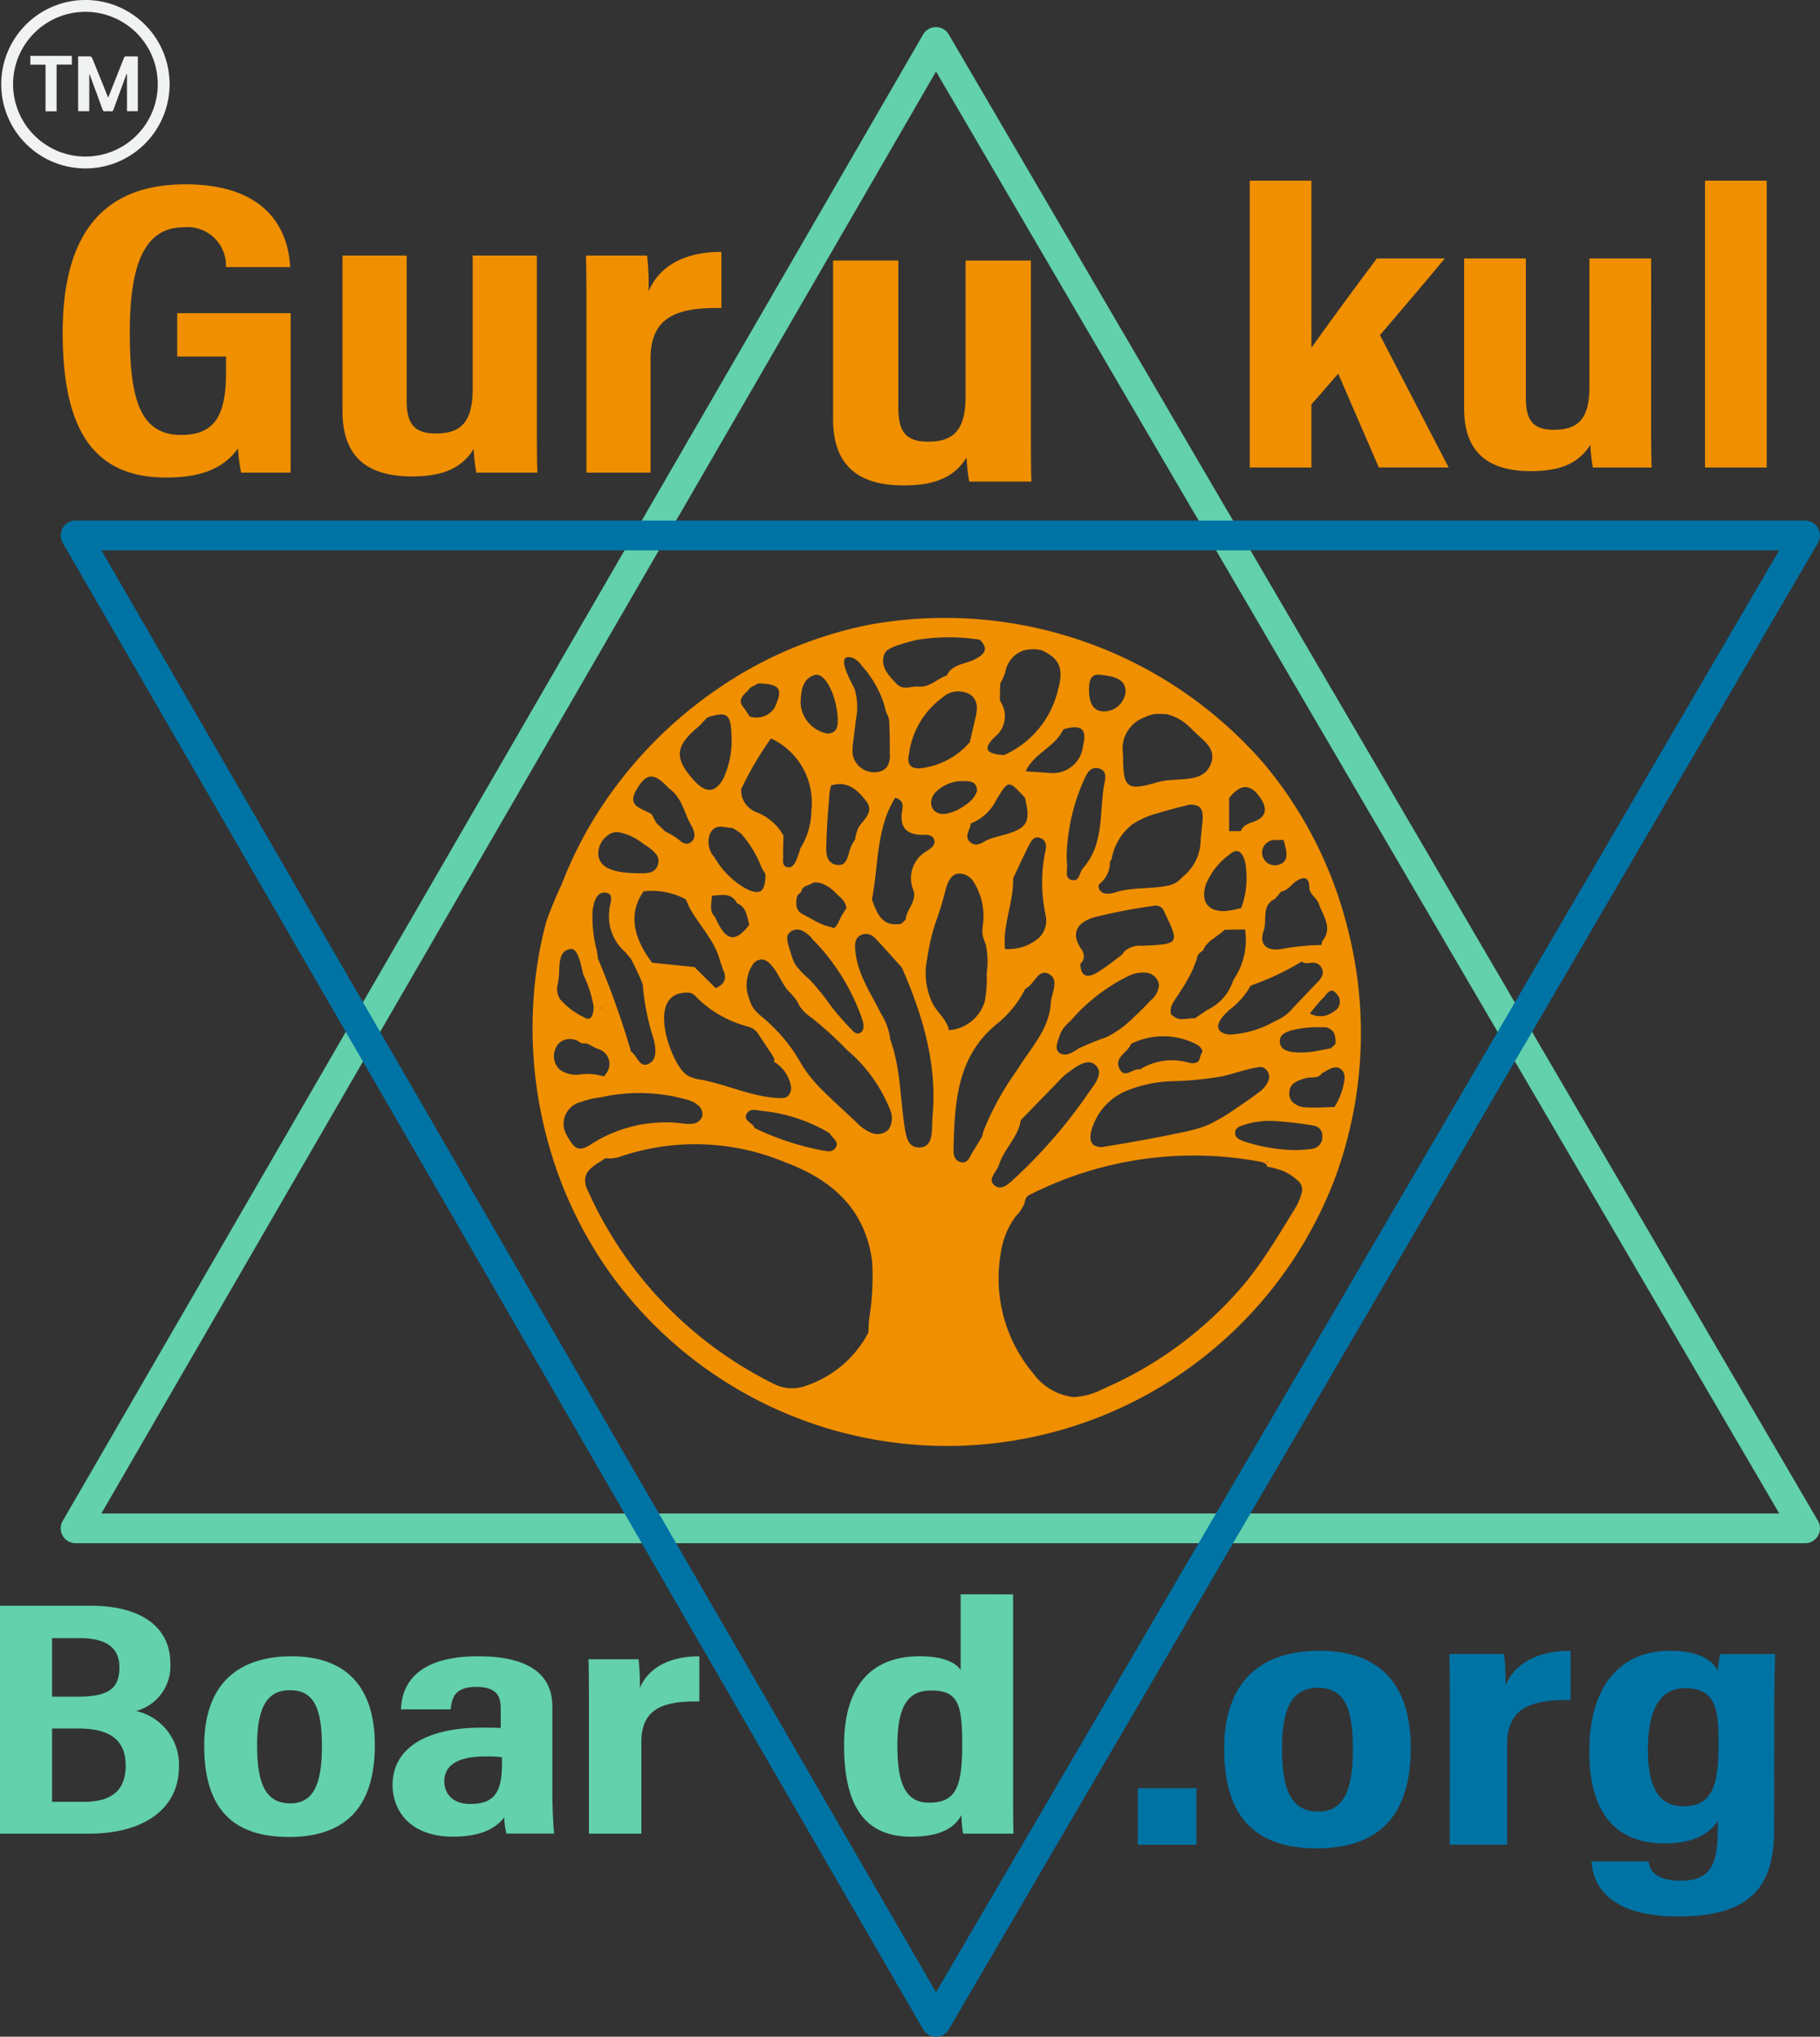 <svg xmlns="http://www.w3.org/2000/svg" xmlns:xlink="http://www.w3.org/1999/xlink" width="133.097" height="148.887" viewBox="0 0 133.097 148.887"><rect x="0" y="0" width="133.097" height="148.887" fill="#333333" stroke="none"/><defs><clipPath id="a"><rect width="133.097" height="148.887" fill="none"/></clipPath></defs><g clip-path="url(#a)"><path d="M150.1,120.876H23.622a1.087,1.087,0,0,1-.941-1.632L85.6,10.586a1.087,1.087,0,0,1,.938-.542h0a1.087,1.087,0,0,1,.938.538L151.041,119.24a1.087,1.087,0,0,1-.939,1.636M25.508,118.7h122.7L86.545,13.292Z" transform="translate(-18.093 -8.064)" fill="#62d1ac"/><path d="M86.54,303.889h0a1.087,1.087,0,0,1-.938-.542L22.682,194.689a1.087,1.087,0,0,1,.941-1.632H150.1a1.087,1.087,0,0,1,.939,1.636L87.479,303.351a1.087,1.087,0,0,1-.938.538M25.508,195.231,86.545,300.64l61.662-105.409Z" transform="translate(-18.093 -155.001)" fill="#0073a5"/><path d="M257.126,251.611a30.042,30.042,0,0,0-6.046-11.87,30.881,30.881,0,0,0-28.931-10.2,29.855,29.855,0,0,0-11.176,4.76,31.394,31.394,0,0,0-8.522,8.765,29.338,29.338,0,0,0-2.777,5.468,27.827,27.827,0,0,0-1.123,2.721,29.41,29.41,0,0,0-.676,3.272,31.248,31.248,0,0,0,.924,13.245,30.1,30.1,0,0,0,5.065,10.028,30.349,30.349,0,0,0,52.373-7.812,30.65,30.65,0,0,0,.89-18.375m-6.245,24.422c-.371.533-.758,1.055-1.166,1.562a28.156,28.156,0,0,1-10.527,7.84,4.879,4.879,0,0,1-2.111.557,4.254,4.254,0,0,1-2.9-1.713,10.8,10.8,0,0,1-2.371-8.9,5.847,5.847,0,0,1,1.1-2.626,2.747,2.747,0,0,0,.619-.92,1.293,1.293,0,0,1,.145-.442.779.779,0,0,1,.287-.208,26.463,26.463,0,0,1,16.873-2.38c.212.041.485.176.426.384.03-.106,1.041.223,1.137.263a3.611,3.611,0,0,1,1.072.685.85.85,0,0,1,.319.971,4.117,4.117,0,0,1-.584,1.275c-.747,1.232-1.5,2.467-2.318,3.648m-26.87-44.905a15.3,15.3,0,0,1,1.655-.485,14.893,14.893,0,0,1,4.588-.011c.73.723.277,1.113-.4,1.453s-1.6.322-2.013,1.156v.007c-.684.22-1.208.852-1.992.814a.257.257,0,0,1-.059,0h0l0,0h0c-.54-.057-1.145.3-1.612-.195-.53-.56-1.149-1.167-.959-1.995a.891.891,0,0,1,.249-.458.008.008,0,0,1,0,0,3.078,3.078,0,0,1,.549-.283m8.1,1.9s0-.007,0-.009a2.034,2.034,0,0,1,1.306-1.589h0a2.723,2.723,0,0,1,1.33-.036h0c.007,0,.016.007.023.011a3.716,3.716,0,0,1,.5.261h0c.886.548,1.074,1.292.7,2.627a6.955,6.955,0,0,1-3.953,4.771l-.1-.007c-1.04-.079-1.6-.372-.5-1.38a1.912,1.912,0,0,0,.4-2.43.589.589,0,0,0-.025-.057h0c-.023-.054-.05-.107-.077-.161.007-.392.016-.784.025-1.174a.04.04,0,0,0,.016,0c0-.007-.011-.011-.016-.018a5.719,5.719,0,0,0,.369-.807m6.961.165c.764.1,1.845.2,1.843,1.22a1.592,1.592,0,0,1-1.539,1.455c-.888.027-1.129-.723-1.135-1.51-.009-.6.052-1.272.832-1.165m12.19,35.672a.055.055,0,0,0-.009-.016l.03-.1h0l.066.006h0c-.029.036-.057.073-.086.109m-48.226-23.922a1.084,1.084,0,0,1,.122-.091s.007,0,.009,0a.982.982,0,0,1,.685-.145s0,0,.007,0a4.342,4.342,0,0,1,.927.3,4.735,4.735,0,0,1,.907.582,3.5,3.5,0,0,1,.909.739.8.8,0,0,1,.077.136.827.827,0,0,1,.018.65c-.238.7-1,.585-1.7.582a8.57,8.57,0,0,1-1.151-.113c-.666-.145-1.342-.374-1.487-1.154a1.6,1.6,0,0,1,.678-1.485m33.3-7.718.025.014a.494.494,0,0,0,0-.057c.7-.211,1.149-.209,1.371.032v0c.175.19.206.53.1,1.031v0c-.009.05-.021.1-.034.154a2.22,2.22,0,0,1-2.509,1.961c-.56-.038-1.122-.072-1.682-.109.009-.023.02-.043.032-.066.6-1.253,2.088-1.716,2.7-2.965m7.448-1.154.1,0h.007a3.609,3.609,0,0,1,1.634.886,2.443,2.443,0,0,1,.222.211c.669.737,1.841,1.319,1.407,2.514s-1.7,1.113-2.77,1.2a5.33,5.33,0,0,0-1.061.145c-2.357.687-2.6.517-2.6-2.013a2.428,2.428,0,0,1,1.564-2.7,2.83,2.83,0,0,1,.73-.247h0c.229-.014.483-.011.766,0m9.628,12.2c.483-.308.9-.333.932.417-.023.537.483.777.676,1.194.106.349.295.691.437,1.038a.008.008,0,0,1,0,.007,2.517,2.517,0,0,1,.172.564,1.393,1.393,0,0,1-.36,1.2h0a.4.4,0,0,1-.059.267.18.18,0,0,0-.027-.018c.007.007.011.014.018.02a16.584,16.584,0,0,0-2.876.286c-1,.17-1.7-.229-1.315-1.355.265-.773-.2-1.825.834-2.314l0,0c.1-.118.195-.236.292-.351l0,0c.032-.041.061-.077.1-.118.016-.018.029-.036.045-.054a.759.759,0,0,0,.125-.029h0c.421-.127.653-.526,1-.75M201.253,267.8a.658.658,0,0,1-.467-.019,1.042,1.042,0,0,1-.379-.365,3.421,3.421,0,0,1-.532-.965,1.653,1.653,0,0,1,1.2-2.025,6.569,6.569,0,0,1,1.475-.344,12.8,12.8,0,0,1,6.451.22,1.909,1.909,0,0,1,.732.434.8.8,0,0,1,.209.788.835.835,0,0,1-.658.485,2.941,2.941,0,0,1-.852-.029,10.115,10.115,0,0,0-6.586,1.521,2.34,2.34,0,0,1-.588.3m10.916-23.386.007-.009a2.707,2.707,0,0,1,.662.453l0,0a8.012,8.012,0,0,1,1.421,2.346.031.031,0,0,0,0,.014c.093.177.188.349.3.514a.045.045,0,0,1-.009.014.161.161,0,0,0,.032.023,3.96,3.96,0,0,1-.048.621v.007c-.059.342-.177.551-.365.637-.236.1-.58.018-1.065-.233a6.124,6.124,0,0,1-2.255-2.264,1.657,1.657,0,0,1-.324-1.72.925.925,0,0,1,.313-.394.176.176,0,0,1,.027-.016c.372-.227.85-.021,1.281-.018a.085.085,0,0,1,.018.023M255.386,256.8c.252-.24.51-.834.956-.288a.806.806,0,0,1-.222,1.312,1.567,1.567,0,0,1-1.729.129c.329-.388.63-.8,1-1.154m-1.547-2.615c.218.189.582.037.883.064a.718.718,0,0,1,.6.855,1.383,1.383,0,0,1-.386.575l-1.783,1.876a3.4,3.4,0,0,1-1.323.968,7.438,7.438,0,0,1-3.2.97,1.264,1.264,0,0,1-.685-.161c-.7-.457.177-1.282.552-1.634a5.75,5.75,0,0,0,1.436-1.555.625.625,0,0,1,.113-.186.549.549,0,0,1,.208-.109,19.21,19.21,0,0,0,3.552-1.694.336.336,0,0,0,.031.03m-30.151,5.639c0-.036,0-.075,0-.111a4.531,4.531,0,0,0-.669-1.757c-.719-1.476-1.7-2.847-1.863-4.554-.043-.444-.07-.907.354-1.149a0,0,0,0,0,0,0,.8.8,0,0,1,.1-.05.846.846,0,0,1,.923.193,0,0,0,0,1,0,0,1.721,1.721,0,0,1,.174.165c.576.614,1.133,1.247,1.7,1.872l.152.17c1.5,3.443,2.577,6.974,2.246,10.8-.032.358-.027.721-.05,1.081-.038.6-.161,1.228-.87,1.265-.766.039-.968-.553-1.086-1.238-.378-2.228-.306-4.531-1.108-6.689m-24.3-3.271a1.474,1.474,0,0,1,.007-.775c.039-.252.048-.3.054-.354.116-.825-.116-2.04.873-2.176.569-.079.746,1.174.945,1.888a8.43,8.43,0,0,1,.743,2.328c0,.492-.141,1.149-.719.764a5.506,5.506,0,0,1-1.757-1.335s0,0,0-.007a2.365,2.365,0,0,1-.143-.333m30.132-18.432s0,0,0,0a5.594,5.594,0,0,1-3.427,1.888c-.8.134-1.219-.172-1.022-1.022a6.107,6.107,0,0,1,2.453-4.128,1.719,1.719,0,0,1,2.013-.218c.648.451.533,1.161.367,1.834-.134.539-.252,1.081-.376,1.621a.031.031,0,0,0,.014.016l-.016.007Zm4.293,7.618a2.849,2.849,0,0,1,.222-.4l0,0a.512.512,0,0,1,.687-.186c.406.175.406.6.322.943-.011.043-.021.088-.03.131v0a11.219,11.219,0,0,0,.014,4.354c.014.082.03.166.043.249a1.746,1.746,0,0,1-.5,1.6,3.387,3.387,0,0,1-2.314.82c-.057,0-.113,0-.17,0,0-.023,0-.048,0-.07a6.176,6.176,0,0,1,.068-1.546v-.007c.134-.877.379-1.741.483-2.622a6.516,6.516,0,0,0,.048-.92v0s0,0,0-.007c.222-.469.44-.941.664-1.407a.146.146,0,0,1,.007-.018c.147-.308.3-.617.451-.92M229.7,268.135c-.206.342-.335.841-.877.675-.481-.147-.5-.632-.485-1.036.089-3.382.256-6.729,3.232-9.107a7.646,7.646,0,0,0,2.013-2.52.833.833,0,0,0,.163-.093c.535-.376.83-1.342,1.519-1.009.868.422.227,1.419.186,2.133-.109,1.958-1.5,3.323-2.452,4.891a21.435,21.435,0,0,0-2.439,4.395.009.009,0,0,0,0,.007c-.041.122-.077.249-.109.376-.011.036-.02.073-.029.109l-.172.281s0,0,0,.007c-.184.3-.365.592-.544.891M202.638,257.6c-.061.023-.041-.086,0-.113,0,.039,0,.075,0,.113m3-8.525.014.014a.6.6,0,0,1,.018-.061,5.243,5.243,0,0,1,3.085.58c.066.145.131.288.195.433h0l.075.165a.283.283,0,0,0,.018.039v0c.032.066.063.132.1.2a.13.13,0,0,0,.025.014c.7,1.195,1.711,2.221,2.081,3.6a3.2,3.2,0,0,0,.118.34,2.865,2.865,0,0,0,.2.544c.125.435.084.855-.623,1.16q-.779-.772-1.555-1.541c-.025,0-.052,0-.077-.009q-1.367-.139-2.736-.283l-.179-.014-.1-.007c-1.464-1.933-1.686-3.667-.662-5.17m.3,5.837c0,.011,0,.023,0,.034l-.018-.025a.071.071,0,0,0,.023-.009m-1.222,6.5a.05.05,0,0,1-.009-.014s0,0,.009,0Zm12.379,3.756h0l-.03-.007.032-.025h0l.015.011-.017.021h0m-3.421.972c-.243-.279-.755-.449-.426-.918.254-.369.757-.177,1.154-.141a11.864,11.864,0,0,1,4.728,1.537v0c.052.027.1.057.154.086.15.353.719.585.433,1.049-.261.429-.753.227-1.138.177a19.9,19.9,0,0,1-4.8-1.609.444.444,0,0,0-.106-.184m2.583-2.182a.531.531,0,0,1-.172.124.949.949,0,0,1-.409.056c-1.984-.042-3.834-.971-5.783-1.34a2.889,2.889,0,0,1-.974-.29,2.091,2.091,0,0,1-.59-.593c-.922-1.279-2.269-5.42.45-5.483a.957.957,0,0,1,.479.086,1.282,1.282,0,0,1,.317.285,8.28,8.28,0,0,0,3.662,2.089,1.763,1.763,0,0,1,.519.229,1.694,1.694,0,0,1,.379.449l.958,1.449c.092.14.188.315.113.465a2.606,2.606,0,0,1,1.255,1.9.874.874,0,0,1-.205.568m.3-10.04c-.062-.17-.114-.346-.164-.52-.1-.343-.329-.9-.146-1.235a.824.824,0,0,1,.94-.294,2.094,2.094,0,0,1,.839.667,15.451,15.451,0,0,1,3.66,5.937,1.178,1.178,0,0,1,.048.6.442.442,0,0,1-.432.351.645.645,0,0,1-.364-.228,19.978,19.978,0,0,1-1.642-1.885,16.313,16.313,0,0,0-1.52-1.867,5.966,5.966,0,0,1-.982-1.027,2.614,2.614,0,0,1-.237-.5m4.244.932c-.014-.014-.03-.025-.043-.036l.041-.014a.349.349,0,0,0,0,.05m3.268-12.663c.678.206.557.637.508.947-.188,1.181.274,1.757,1.476,1.768.342,0,.784-.036.884.417.075.342-.247.553-.485.728a2.28,2.28,0,0,0-1.056,2.883c.274.743-.378,1.315-.535,1.99,0,0,0,0,0,.007-.007.059-.014.116-.023.174h-.007c-.1.1-.2.2-.3.295-1.4.272-1.768-.716-2.135-1.7a.677.677,0,0,1-.025-.063c.492-2.493.29-5.163,1.7-7.441m-.75,17.72h0l-.011-.038.043,0a.3.3,0,0,1-.032.043m1.3-5.7h0v0a.1.1,0,0,1,.016.014.057.057,0,0,0-.018,0c0-.007,0-.011,0-.018Zm2.131-1.964q.167-.646.391-1.275c.231-.65.417-1.28.585-1.946.118-.467.323-1.119.837-1.28a1.214,1.214,0,0,1,1.23.572,4.688,4.688,0,0,1,.684,3.219,2.652,2.652,0,0,0,0,.753,5.508,5.508,0,0,0,.215.615,5.857,5.857,0,0,1,.07,2.095,9.507,9.507,0,0,1-.13,2.028,2.952,2.952,0,0,1-2.632,2.146c-.133-.707-.744-1.208-1.126-1.817a5.1,5.1,0,0,1-.459-3.423,15.028,15.028,0,0,1,.334-1.685m22.673-2.025a.315.315,0,0,0-.041.016h0a7.078,7.078,0,0,1-1.19.231c-1.249.036-1.759-.676-1.426-1.874a5,5,0,0,1,1.766-2.267c.671-.61,1.006.027,1.14.6a6.389,6.389,0,0,1-.277,3.266.2.2,0,0,0,.029.032m-9.648-3.374v-.015a.389.389,0,0,0,.142-.269,4.114,4.114,0,0,1,1.478-2.426,5.854,5.854,0,0,1,1.767-.795q1.063-.331,2.148-.586a1.16,1.16,0,0,1,.964.062c.315.238.306.705.267,1.1l-.131,1.308a3.465,3.465,0,0,1-1.3,2.718,2.6,2.6,0,0,1-.531.454,2.139,2.139,0,0,1-.676.226c-1.19.23-2.437.1-3.6.426a2.007,2.007,0,0,1-.863.134.6.6,0,0,1-.483-.416c-.05-.269.114-.317.28-.5a2,2,0,0,0,.538-1.422m-2.163,7.461a.755.755,0,0,0,.231-.338.919.919,0,0,0-.19-.768c-.841-1.283-.079-1.983,1-2.294a42.371,42.371,0,0,1,4.361-.836.645.645,0,0,1,.725.428c1.136,2.371,1.138,2.373-1.609,2.5a1.676,1.676,0,0,0-1.31.422,1.124,1.124,0,0,0-.147.218c-.619.451-1.211.95-1.868,1.337-.694.408-1.192.258-1.19-.671m3.752-.611h0m0,0h0l0,0a.085.085,0,0,0-.014-.018.232.232,0,0,0,.038,0h0l-.023.018m3.713,1.263s0-.005,0-.008h0v0a.023.023,0,0,1,0,.006m-8.918,5.925a.492.492,0,0,1-.221-.207c-.177-.327.066-.791.154-1.115a2.36,2.36,0,0,1,.762-1.027,13.357,13.357,0,0,1,4.321-3.349,2.359,2.359,0,0,1,1.3-.209,1.051,1.051,0,0,1,.884.871,1.575,1.575,0,0,1-.566,1.109q-.626.665-1.294,1.288a7.7,7.7,0,0,1-1.943,1.421,22.29,22.29,0,0,0-2.077.844,3.316,3.316,0,0,1-.768.414.8.8,0,0,1-.551-.04m9.816-2.579c-.03,0-.061,0-.091,0-.526-.014-1.09.249-1.55-.225-.027-.007-.054-.011-.079-.018-.184-.569.195-1,.494-1.455.145-.222.29-.446.428-.673.034-.054.068-.111.1-.168h0a8.009,8.009,0,0,0,.927-2.085,1.457,1.457,0,0,1,.378-.342c.3-.741,1.068-.984,1.573-1.507v0l1.48-.027h.016a5.178,5.178,0,0,1-.859,3.706,3.6,3.6,0,0,1-1.893,2.176l-.927.621m4.313-14.379c-.4.147-.78.256-.947.693h-.032c-.272,0-.546,0-.818,0v-.19q0-1.017,0-2.033v-.2q.044-.058.088-.109c.678-.8,1.385-1.025,2.133.014.551.764.605,1.455-.426,1.827m-22.485-.583a1.3,1.3,0,0,1-.2.011.851.851,0,0,1-.807-.408.973.973,0,0,1-.1-.408.535.535,0,0,1,0-.059,1.2,1.2,0,0,1,.419-.791,2.778,2.778,0,0,1,1.89-.734c.462.018.979-.018,1.047.619a.381.381,0,0,1,0,.113,1.884,1.884,0,0,1-.775.968l-.009.007a3.5,3.5,0,0,1-1.455.682m-6.623,2.908v-.009a.008.008,0,0,1,.007,0l-.007.007m-3.106,2.139a.486.486,0,0,1,.136-.019,1.412,1.412,0,0,1,.386.045,2.527,2.527,0,0,1,1.029.646c.133.122.264.247.394.373a1.354,1.354,0,0,1,.471.761.116.116,0,0,1,.007.05.123.123,0,0,1-.04.063,5.679,5.679,0,0,0-.58,1.053,1.726,1.726,0,0,1-.3.366.524.524,0,0,0-.257-.1,5.078,5.078,0,0,1-1.35-.575l-.627-.342a1.235,1.235,0,0,1-.313-.215.83.83,0,0,1-.2-.548,1.533,1.533,0,0,1,.073-.586c.059-.132.23-.2.294-.348.022-.05.035-.1.06-.152a.565.565,0,0,1,.3-.242,3.626,3.626,0,0,0,.365-.147.92.92,0,0,1,.156-.081m-4.773,2.741.007.034c.025.1.05.2.079.3,0,0-.007.007-.011.009s-.011,0-.018-.007a.068.068,0,0,1,0,.02s0,.007,0,.011c-.07.086-.138.168-.2.24,0,0,0,0,0,.007-.734.816-1.271.841-1.815.025v0a6.067,6.067,0,0,1-.469-.891c-.472-.453-.206-1.015-.229-1.537v-.007c.68-.025,1.423-.265,1.85.555.573.24.687.743.809,1.242m-10.143-.771a3.429,3.429,0,0,0,1.117,3.064.941.941,0,0,1,.07.063c.111.143.231.286.363.429a17.092,17.092,0,0,1,.893,1.926c0,.041,0,.082,0,.125a18.071,18.071,0,0,0,.8,3.9c.147.63.24,1.374-.277,1.7-.6.381-.827-.179-1.129-.578a1.159,1.159,0,0,0-.256-.258,65.235,65.235,0,0,0-2.423-6.8c-.023-.218-.057-.435-.1-.653a0,0,0,0,0,0,0,9.408,9.408,0,0,1-.288-2.87c.075-.585.286-1.321.873-1.3.787.032.374.807.349,1.249m8.035,16.652h0m10.046-1.1-.038-.035-1.183-1.1c-.365-.341-.731-.682-1.088-1.033a10.876,10.876,0,0,1-1.516-1.759c-.2-.3-.374-.624-.566-.933a11.055,11.055,0,0,0-1.079-1.446,13,13,0,0,0-1.394-1.37,3.558,3.558,0,0,1-.675-.666,2.514,2.514,0,0,1-.3-.653,2.753,2.753,0,0,1,.278-2.594.8.8,0,0,1,.683-.322.947.947,0,0,1,.521.292c.585.567.838,1.4,1.372,2.014a6.1,6.1,0,0,1,.589.672c.1.164.176.347.281.51a3.229,3.229,0,0,0,.813.762,27.009,27.009,0,0,1,2.593,2.357,11.09,11.09,0,0,1,3.168,4.4,1.514,1.514,0,0,1-.13,1.434,1.171,1.171,0,0,1-1.265.228,3.311,3.311,0,0,1-1.067-.751m10.408,3.124c.311-1.036,1.158-1.811,1.491-2.831a2.646,2.646,0,0,0,.111-.467l.612-.628,2.058-2.113a5.788,5.788,0,0,1,.666-.646c.621-.456,1.462-1.142,2.051-.7.766.58.027,1.442-.392,2.035a37.505,37.505,0,0,1-5.433,6.3c-.412.372-.956.943-1.466.535-.585-.467.152-.991.3-1.494m10.309-7c0,.011-.009.021-.014.03a.789.789,0,0,1-.075-.039h0c-.481,0-1.04.7-1.4-.043-.413-.855.637-1.179.855-1.825a.7.7,0,0,0,.07.032l0,0a.152.152,0,0,0-.041-.036,5.289,5.289,0,0,1,4.309-.15c.381.165.807.326.875.73a2.476,2.476,0,0,0-.22.571c-.05.179-.227.261-.456.281h0a2.023,2.023,0,0,1-.485-.082,4.4,4.4,0,0,0-3.407.535m8.357-.669.014.009h-.02l.007-.009m-11.374-21.335c.7.19.449.857.376,1.312-.331,2.04.011,4.252-1.532,5.988-.256.29-.24.936-.737.87-.66-.091-.37-.732-.424-1.145a8.129,8.129,0,0,1-.011-1.077,14.609,14.609,0,0,1,1.228-5.061c.19-.417.451-1.065,1.1-.888m-16.986,2.423c.564.737-.19,1.3-.578,1.886a3.026,3.026,0,0,0-.247.873c-.1.166-.206.326-.288.5v0a.106.106,0,0,0-.011.023c-.238.537-.231,1.444-1,1.351-.943-.113-.818-1.065-.8-1.752.025-1.172.143-2.341.222-3.513,0-.016.007-.032.009-.048l.082-.428c0-.02.007-.041.011-.061,1.217-.4,1.992.367,2.6,1.167m-15.583,1.158h0c-.034-.066-.07-.134-.106-.2-.587-.474-1.893-.508-1.136-1.809.746-1.279,1.29-1.29,2.4-.089.954.655,1.092,1.8,1.625,2.709.213.363.354.843.025,1.147a.679.679,0,0,1-.193.131c-.326.145-.605-.138-.882-.356,0,0-.009,0-.014-.009-.032-.025-.066-.048-.1-.07a.2.2,0,0,0-.036-.023c-.236-.159-.494-.283-.744-.424l-.623-.6c-.073-.136-.147-.272-.22-.41m-7.125,16.832a1.122,1.122,0,0,1,.7-.582,1.217,1.217,0,0,1,1.007.163.662.662,0,0,0,.184.106,3.035,3.035,0,0,0,.334.007.617.617,0,0,1,.182.071l.609.316a1.142,1.142,0,0,1,.617,1.869.266.266,0,0,1-.1.129.293.293,0,0,1-.23-.025,3.863,3.863,0,0,0-1.544-.087,2.054,2.054,0,0,1-1.477-.357,1.36,1.36,0,0,1-.276-1.609m47.945,5.529c-.179.087-.362.167-.549.237a11.021,11.021,0,0,1-1.613.431q-2.782.587-5.592,1.03a1.1,1.1,0,0,1-.872-.107c-.575-.467.057-1.733.346-2.217a4.45,4.45,0,0,1,1.928-1.691,9.664,9.664,0,0,1,3.526-.756,24.08,24.08,0,0,0,3.606-.356c.874-.194,1.718-.521,2.6-.658a.994.994,0,0,1,.31-.013.743.743,0,0,1,.48.955,1.967,1.967,0,0,1-.759.917c-.524.406-1.075.776-1.625,1.145a14.965,14.965,0,0,1-1.79,1.085m5.983-5.2a1.977,1.977,0,0,1-.567-.143s0,0,0,0a.674.674,0,0,1-.422-.632c-.018-.478.372-.664.8-.8a7.765,7.765,0,0,1,2.294-.236.856.856,0,0,1,.843.372,1.511,1.511,0,0,1,.125.85c-.109.1-.218.206-.326.31-.1.018-.211.038-.315.059-.258.05-.517.1-.777.145h0a5.729,5.729,0,0,1-1.648.077m-19.636-18.6c.014.052.025.1.036.15.385,1.654.111,2.083-1.519,2.554-.394.113-.8.2-1.179.349-.041.016-.084.036-.125.057-.374.184-.734.494-1.156.184a.8.8,0,0,1-.165-.159c-.211-.281-.054-.585.059-.888a1.166,1.166,0,0,0,.091-.367,3.484,3.484,0,0,0,1.868-1.727c.889-1.457.873-1.469,2.09-.152m-10.14-6.241.007.018c.047.116.111.225.151.344a1.748,1.748,0,0,1,.066.494q.04,1.1.036,2.209a1.54,1.54,0,0,1-.194.9,1.039,1.039,0,0,1-.555.367,1.6,1.6,0,0,1-1.953-1.184,3.083,3.083,0,0,1,.019-.963q.1-.817.2-1.634a4.684,4.684,0,0,0-.084-2.237c-.124-.327-1.6-2.767-.142-2.291a1.486,1.486,0,0,1,.65.558,7.825,7.825,0,0,1,1.653,2.871,4.155,4.155,0,0,0,.143.544m-5.207-2.728c.73-.208,1.614,1.537,1.664,3.3-.009.4-.014.947-.748.984a2.4,2.4,0,0,1-1.972-2.253c.043-.807.088-1.754,1.056-2.033M201.589,270.9c-.657-1.387.471-1.788,1.287-2.364h0c.027,0,.054.007.079.009a2.526,2.526,0,0,0,1.131-.168,17.046,17.046,0,0,1,11.931.453c3.375,1.254,5.845,3.37,6.365,7.21a19.25,19.25,0,0,1-.218,4.26h0c-.027.32-.045.641-.048.966a8.049,8.049,0,0,1-4.592,3.912,2.951,2.951,0,0,1-2.4-.184,28.956,28.956,0,0,1-13.534-14.1m53.027-3.055a8.613,8.613,0,0,1-1.349.1,12.661,12.661,0,0,1-3.819-.678c-.292-.129-.576-.295-.51-.671.048-.281.3-.372.555-.46.1-.036.209-.068.313-.1h0a6.143,6.143,0,0,1,1.825-.22,0,0,0,0,1,.007,0,24.758,24.758,0,0,1,3.046.347.729.729,0,0,1,.621.777.842.842,0,0,1-.691.9m-2.094-22.4c.034.141.068.283.1.426.163.639.052,1.158-.7,1.256a.925.925,0,1,1-.061-1.845c.138,0,.277,0,.415,0h.2c.014.054.027.109.041.165m-37.22-7.437a5.186,5.186,0,0,1,2.647,5.107,5.311,5.311,0,0,1-.807,2.777,7.82,7.82,0,0,1-.293.859c-.129.272-.306.6-.666.517-.394-.091-.3-.481-.3-.771,0-.181,0-.365,0-.546v-.032c.007-.32.018-.641.023-.963a3.877,3.877,0,0,0-1.895-1.677,1.73,1.73,0,0,1-1.133-1.156v0a1.9,1.9,0,0,1-.063-.483c0-.025,0-.052,0-.079.041-.084.079-.166.122-.247,0,0,0,0,0,0a24.2,24.2,0,0,1,2.049-3.452c.107.045.213.1.317.152m-3.205-.469a6.567,6.567,0,0,1-.553,3.166c-.562,1.127-1.292,1.192-2.153.247-1.48-1.621-1.428-2.5.213-3.89.122-.1.238-.22.351-.338.129-.136.254-.277.383-.41.165-.052.315-.1.451-.129,1.029-.258,1.269.043,1.308,1.353m43.986,27.26h0a.316.316,0,0,0-.047,0c-.61.018-1.224.066-1.829.025a1.514,1.514,0,0,1-1.136-.456.949.949,0,0,1-.175-.573c-.007-.766.657-.954,1.267-1.124.376-.1.848.093,1.12-.349.458-.218.972-.657,1.421-.265.41.358.181.993.073,1.478a5.339,5.339,0,0,1-.528,1.172c-.014.03-.03.059-.043.089-.041,0-.079,0-.12,0m.131-13.051a.275.275,0,0,1-.009.041h0l0,0,0,0-.007-.018a.093.093,0,0,0,.023-.018m-9.272-15.823-.073.093h0l-.021.011c.03-.036.062-.07.094-.1m-32.887-2.1a6.1,6.1,0,0,1,.734.059h0c.932.145.984.576.447,1.734v0a1.578,1.578,0,0,1-1.659.664c-.052-.011-.1-.027-.156-.043-.12-.186-.243-.369-.363-.555-.37-.388-.329-.666-.157-.911.154-.222.413-.415.567-.637l.582-.313" transform="translate(-158.605 -183.867)" fill="#f08f00"/><path d="M210.61,446.469c0-.007,0-.014,0-.021l-.01-.008Z" transform="translate(-169.083 -358.436)" fill="#f08f00"/><path d="M39.934,89.427H36.312a12.877,12.877,0,0,1-.226-1.766c-1.185,1.642-3.029,2.123-5.271,2.123-5.543,0-7.549-3.859-7.549-10.6,0-7.575,3.27-10.834,8.971-10.834,7.191,0,7.588,4.818,7.667,6.049h-4.7a2.807,2.807,0,0,0-3.114-2.905c-3.062,0-3.916,3.19-3.916,7.683,0,4.838.728,7.493,3.756,7.493,2.519,0,3.279-1.51,3.279-4.567V80.938H31.64V77.767h8.294Z" transform="translate(-18.681 -54.875)" fill="#f08f00"/><path d="M141.285,105.967c0,2.311,0,3.848.039,4.662h-4.47a12.121,12.121,0,0,1-.187-1.733c-.9,1.46-2.358,2.009-4.519,2.009-2.889,0-5.076-1.112-5.076-4.758V94.756h4.691v10.568c0,1.568.419,2.442,2.119,2.442,1.78,0,2.71-.745,2.71-3.266V94.756h4.691Z" transform="translate(-102.024 -76.077)" fill="#f08f00"/><path d="M217.4,99.042c0-2.608,0-4.248-.039-5.379h4.474a19.2,19.2,0,0,1,.113,2.613c.764-1.8,2.557-2.878,5.32-2.881V97.5c-3.318-.059-5.182.7-5.182,3.705v8.33H217.4Z" transform="translate(-174.513 -74.984)" fill="#f08f00"/><path d="M323.529,108.034c0,2.353,0,3.917.04,4.746h-4.55a12.342,12.342,0,0,1-.19-1.764c-.915,1.486-2.4,2.045-4.6,2.045-2.941,0-5.167-1.132-5.167-4.844v-11.6h4.775v10.758c0,1.6.426,2.486,2.157,2.486,1.813,0,2.759-.758,2.759-3.325V96.621h4.775Z" transform="translate(-248.139 -77.575)" fill="#f08f00"/><path d="M468.155,79.217c1.365-1.931,3.168-4.369,4.78-6.525h4.969c-1.579,1.915-3.086,3.666-4.737,5.6l5.022,9.674h-5.107l-2.966-6.852c-.533.583-1.457,1.7-1.962,2.236V87.97h-4.51V67h4.51Z" transform="translate(-372.25 -53.795)" fill="#f08f00"/><path d="M556.844,106.655c0,2.225,0,3.7.038,4.487h-4.3a11.637,11.637,0,0,1-.18-1.668c-.865,1.405-2.27,1.934-4.349,1.934-2.781,0-4.885-1.07-4.885-4.58V95.864h4.515v10.171c0,1.509.4,2.35,2.04,2.35,1.714,0,2.609-.717,2.609-3.143V95.864h4.515Z" transform="translate(-436.096 -76.967)" fill="#f08f00"/><rect width="4.51" height="20.967" transform="translate(124.69 13.208)" fill="#f08f00"/><path d="M0,595.478H6.62c3.768,0,5.839,1.6,5.839,4.225a3.387,3.387,0,0,1-2.51,3.469,4.025,4.025,0,0,1,3.138,4.068c0,3.166-2.687,4.9-6.551,4.9H0Zm5.685,6.648c2.415,0,3.046-.715,3.046-2.152,0-1.454-1-2.127-2.911-2.127H3.81v4.279ZM3.81,609.814H6.13c1.939,0,3.06-.762,3.06-2.634,0-1.719-.929-2.727-3.484-2.727H3.81Z" transform="translate(0 -478.096)" fill="#62d1ac"/><path d="M88.231,620.714c0,4.626-2.213,6.724-6.293,6.724-4.018,0-6.187-2-6.187-6.656,0-4.514,2.474-6.553,6.389-6.553,3.98,0,6.091,2.218,6.091,6.485m-8.61.049c0,2.736.6,4.218,2.427,4.218,1.725,0,2.314-1.466,2.314-4.181,0-2.819-.61-4.093-2.342-4.093-1.713,0-2.4,1.323-2.4,4.056" transform="translate(-60.819 -493.151)" fill="#62d1ac"/><path d="M157.329,624.418c0,.626.068,2.2.128,2.776h-3.484a5.757,5.757,0,0,1-.16-1.186c-.634.81-1.724,1.407-3.746,1.407-3.194,0-4.422-1.953-4.422-3.779,0-2.611,2.334-4.191,6.549-4.191.56,0,.984,0,1.36.028v-1.392c0-.743-.123-1.613-1.787-1.613-1.592,0-1.777.8-1.873,1.642H146.26c.064-1.875,1.212-3.881,5.655-3.881,3.566,0,5.415,1.241,5.415,3.675Zm-3.685-2.814a9.424,9.424,0,0,0-1.24-.052c-2.183,0-2.977.779-2.977,1.819,0,.775.486,1.654,1.907,1.654,1.957,0,2.31-1.122,2.31-3.014Z" transform="translate(-116.936 -493.151)" fill="#62d1ac"/><path d="M218.36,618.781c0-2.094,0-3.411-.032-4.32h3.66a15.1,15.1,0,0,1,.092,2.1c.625-1.443,2.092-2.311,4.353-2.314v3.3c-2.715-.047-4.24.564-4.24,2.975v6.689H218.36Z" transform="translate(-175.291 -493.165)" fill="#62d1ac"/><path d="M325.5,591.259v13.95c0,1.508,0,2.8.032,3.543h-3.689a9.394,9.394,0,0,1-.121-1.354c-.485.9-1.488,1.576-3.689,1.576-3.5,0-4.894-2.415-4.894-6.7,0-3.909,1.662-6.488,5.538-6.488,1.8,0,2.661.509,2.989,1v-5.532Zm-8.463,11.059c0,2.955.694,4.172,2.319,4.172,1.984,0,2.423-1.19,2.423-4.265,0-2.942-.305-3.936-2.259-3.936-1.561,0-2.483.9-2.483,4.029" transform="translate(-251.412 -474.709)" fill="#62d1ac"/><rect width="4.285" height="4.131" transform="translate(83.21 130.722)" fill="#0073a5"/><path d="M467.8,619.263c0,5.058-2.42,7.352-6.881,7.352-4.393,0-6.765-2.19-6.765-7.278,0-4.936,2.7-7.165,6.986-7.165,4.352,0,6.661,2.425,6.661,7.091m-9.415.054c0,2.992.652,4.613,2.654,4.613,1.886,0,2.53-1.6,2.53-4.572,0-3.082-.667-4.476-2.561-4.476-1.873,0-2.623,1.446-2.623,4.435" transform="translate(-364.631 -491.499)" fill="#0073a5"/><path d="M537.732,617.148c0-2.29,0-3.73-.035-4.723h4a16.516,16.516,0,0,1,.1,2.294c.684-1.578,2.288-2.527,4.759-2.53v3.606c-2.968-.052-4.636.616-4.636,3.253v7.314h-4.192Z" transform="translate(-431.705 -491.513)" fill="#0073a5"/><path d="M603.107,625.222c0,3.955-1.495,6.375-6.986,6.375-5.169,0-6.266-2.333-6.371-4.032h4.169c.07.424.264,1.417,2.361,1.417,2.269,0,2.7-1.319,2.7-3.76V624.6c-.689,1.135-2.083,1.658-3.883,1.658-3.867,0-5.511-2.6-5.511-6.713,0-4.772,2.24-7.37,5.9-7.37,2.39,0,3.209.868,3.5,1.472a10.314,10.314,0,0,1,.167-1.232h4.029c-.035.856-.066,2.253-.066,4.2Zm-9.231-5.776c0,2.873.9,4.095,2.6,4.095,2.112,0,2.565-1.55,2.565-4.53,0-2.5-.162-4.1-2.439-4.1-1.753,0-2.728,1.4-2.728,4.538" transform="translate(-473.362 -491.499)" fill="#0073a5"/><path d="M12.773,6.157A6.156,6.156,0,1,1,6.612,0a6.152,6.152,0,0,1,6.161,6.157m-.865,0a5.29,5.29,0,1,0-5.293,5.287,5.282,5.282,0,0,0,5.293-5.287" transform="translate(-0.371 0)" fill="#f1f2f2"/><path d="M29.812,22.2v2.7H29v-4.01h.686c.29,0,.291,0,.4.272l1.05,2.6c.017.042.036.083.063.144l.83-2.094c.111-.281.222-.561.336-.84.012-.031.043-.077.066-.077.309-.005.619,0,.933,0V24.9h-.792V22.181l-.023-.007c-.015.035-.033.069-.046.1q-.464,1.262-.925,2.524c-.029.08-.064.115-.154.11a3.644,3.644,0,0,0-.459,0c-.107.008-.146-.037-.18-.13q-.449-1.233-.906-2.464c-.015-.042-.034-.083-.051-.124Z" transform="translate(-23.285 -16.771)" fill="#f1f2f2"/><path d="M12.377,24.766V21.36H11.268v-.644H14.3v.635H13.186v3.415Z" transform="translate(-9.047 -16.632)" fill="#f1f2f2"/></g></svg>